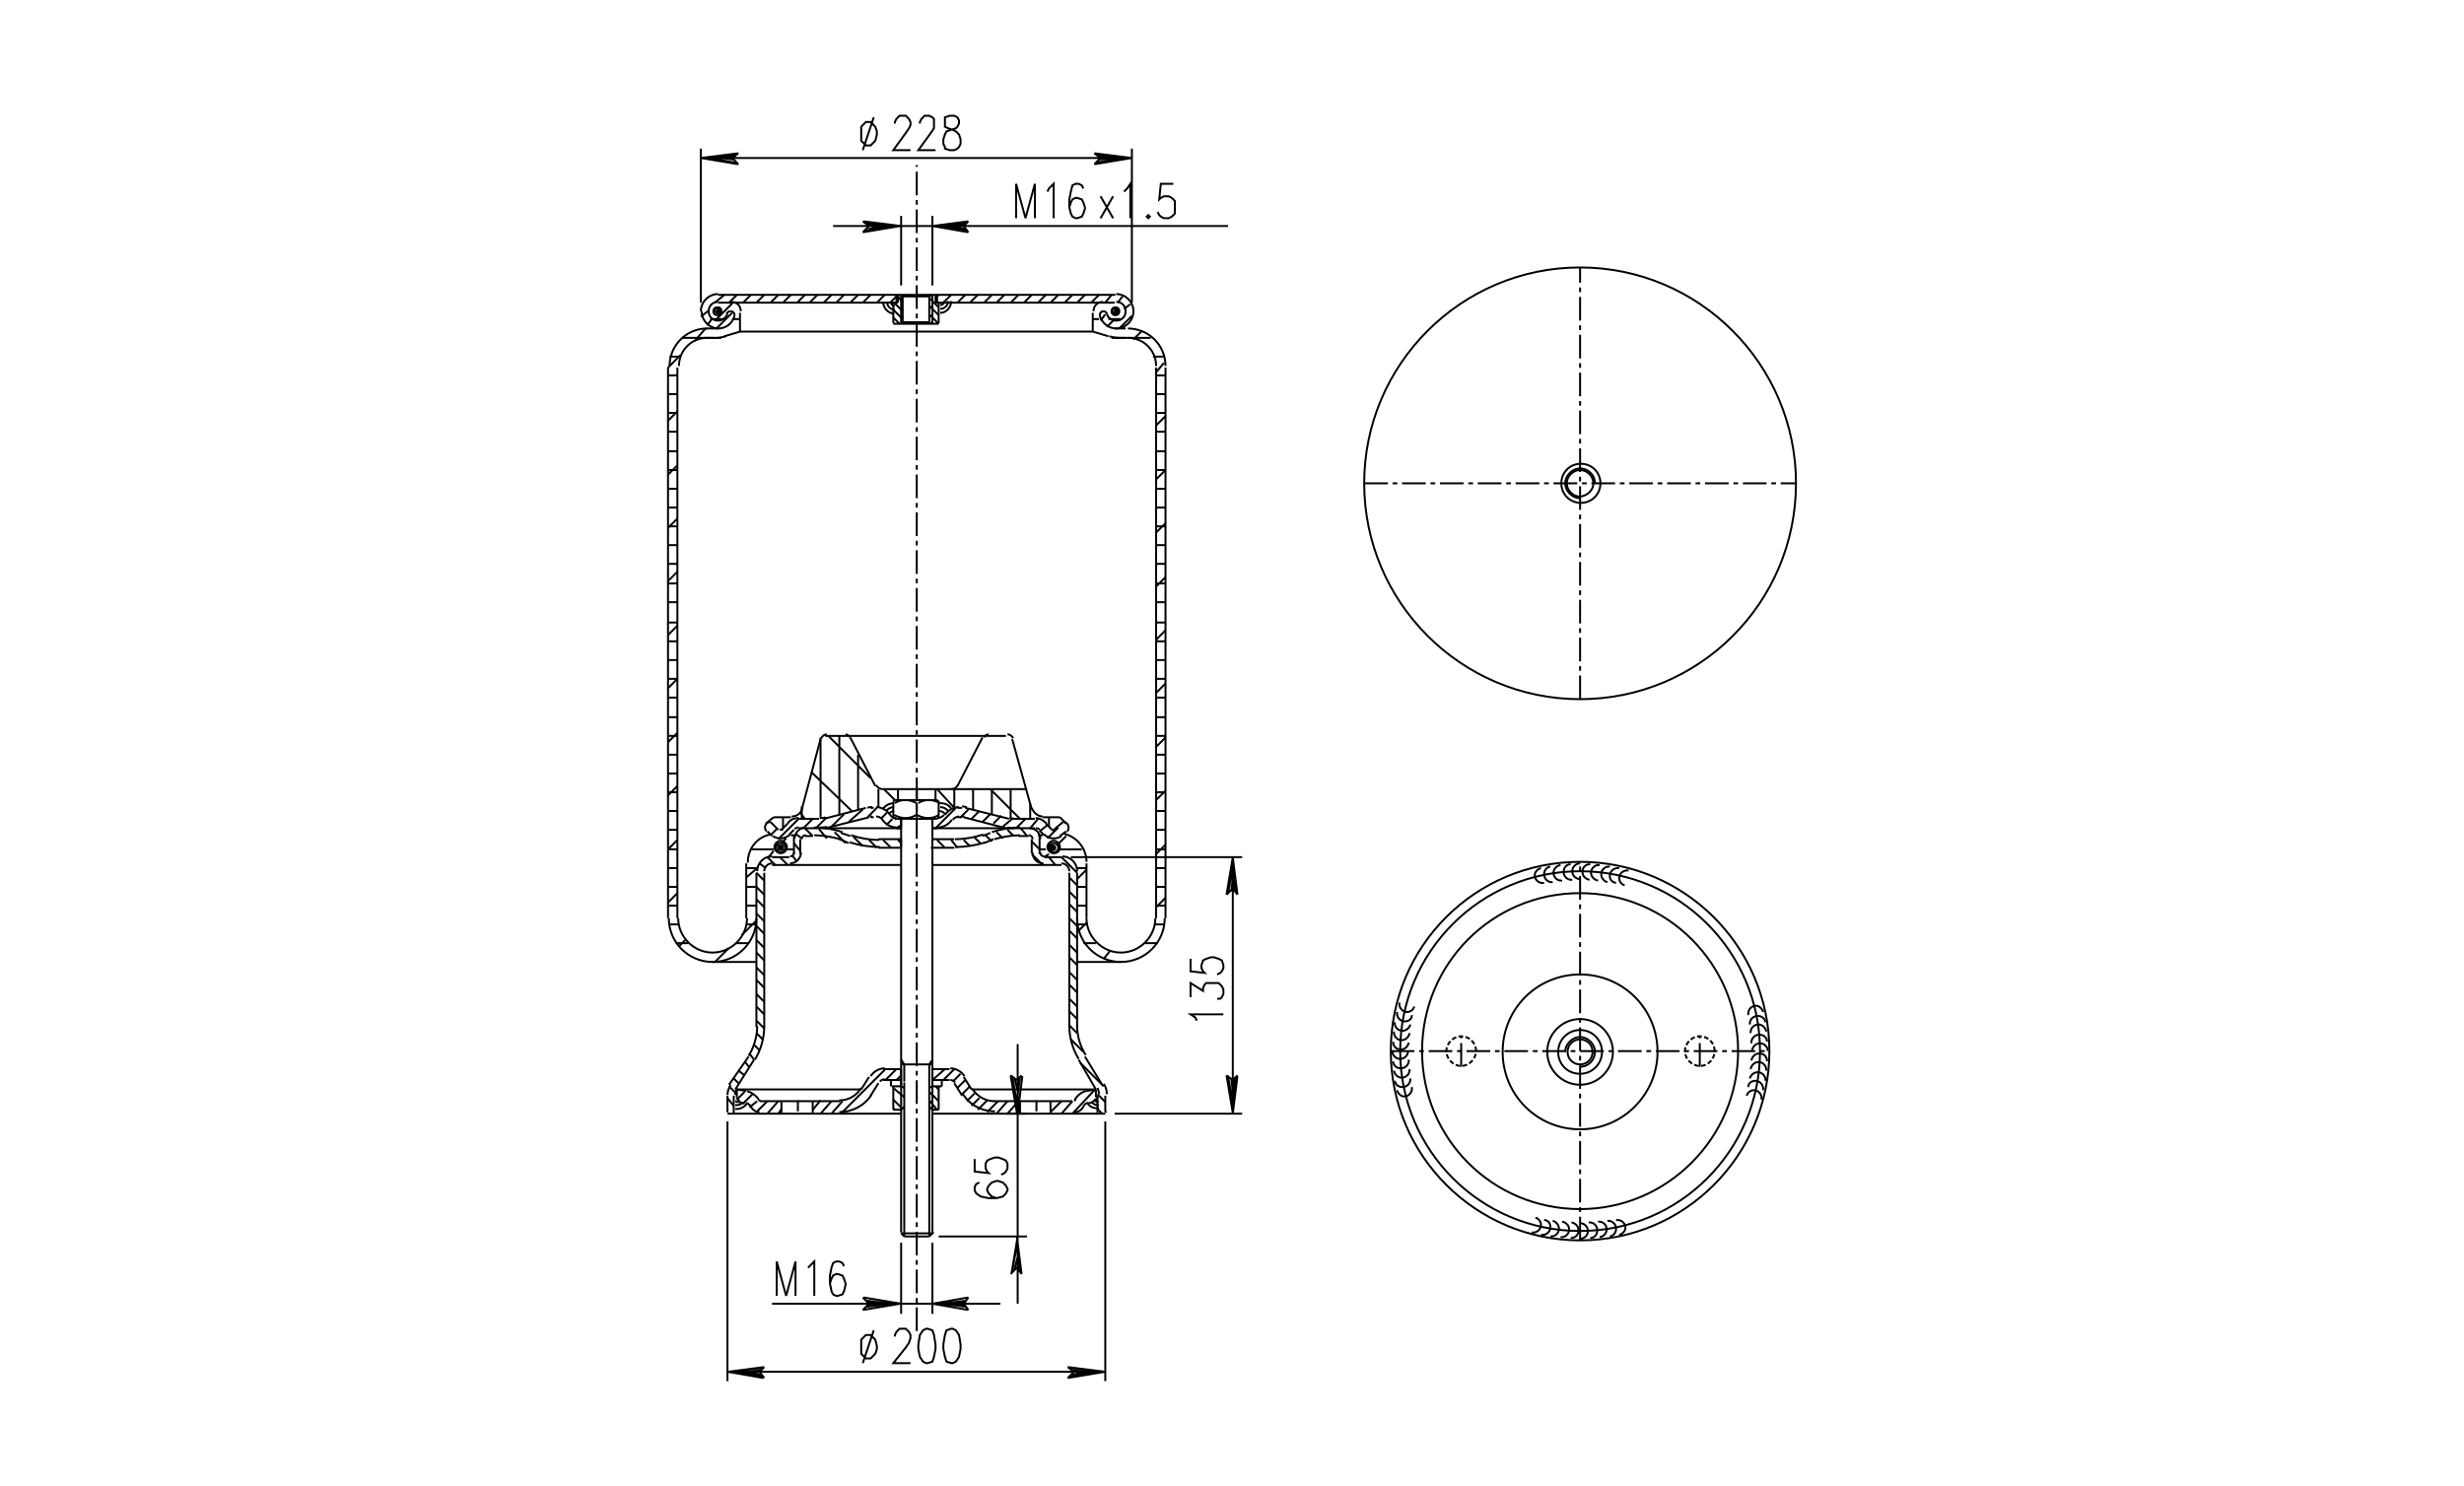 <?xml version="1.0" encoding="utf-8"?>
<!-- Generator: Adobe Illustrator 25.4.1, SVG Export Plug-In . SVG Version: 6.00 Build 0)  -->
<svg version="1.1" id="Livello_1" xmlns="http://www.w3.org/2000/svg" xmlns:xlink="http://www.w3.org/1999/xlink" x="0px" y="0px"
	 viewBox="0 0 315 190" style="enable-background:new 0 0 315 190;" xml:space="preserve">
<g>
	<path style="fill:none;stroke:#000000;stroke-width:0.25;stroke-miterlimit:10;" d="M117.2,37.7h25.4 M142.5,38.7h-22.9
		 M114.8,38.7H91.8 M91.8,37.7h25.3"/>
	<path style="fill:none;stroke:#000000;stroke-width:0.25;stroke-miterlimit:10;" d="M143.9,39.8c0-0.7-0.5-1.2-1.2-1.2 M91.8,38.6
		c-0.7,0-1.2,0.5-1.2,1.2 M142.7,42c1.2,0,2.2-1,2.2-2.2 M144.9,39.8c0-1.2-1-2.2-2.2-2.2 M89.7,39.8c0,1.2,1,2.2,2.2,2.2
		 M91.8,37.6c-1.2,0-2.2,1-2.2,2.2 M141.5,40.1c0.1,0.5,0.6,0.9,1.2,0.9c0.7,0,1.2-0.5,1.2-1.2 M141.5,40.1
		c-0.1-0.2-0.2-0.3-0.5-0.3 M90.6,39.8c0,0.7,0.5,1.2,1.2,1.2c0.5,0,1-0.3,1.2-0.9 M93.4,39.8c-0.2,0-0.4,0.1-0.5,0.3 M141.8,43
		c0.4,0.1,0.8,0.2,1.2,0.2 M91.6,43.2c0.4,0,0.8-0.1,1.2-0.2"/>
	<line style="fill:none;stroke:#000000;stroke-width:0.25;stroke-miterlimit:10;" x1="142.5" y1="42" x2="143.9" y2="42"/>
	<path style="fill:none;stroke:#000000;stroke-width:0.25;stroke-miterlimit:10;" d="M149,46.8c0-2.7-2.2-4.8-4.8-4.8"/>
	<line style="fill:none;stroke:#000000;stroke-width:0.25;stroke-miterlimit:10;" x1="90.2" y1="42" x2="91.8" y2="42"/>
	<path style="fill:none;stroke:#000000;stroke-width:0.25;stroke-miterlimit:10;" d="M90.4,42c-2.7,0-4.8,2.2-4.8,4.8 M141,38.6
		c-0.7,0-1.2,0.5-1.2,1.2 M94.7,39.8c0-0.7-0.5-1.2-1.2-1.2 M91.8,42c1,0,1.8-0.6,2.1-1.6 M93.9,40.4c0,0,0-0.1,0-0.1
		c0-0.3-0.2-0.5-0.5-0.5 M140.6,40.4c0.3,0.9,1.1,1.6,2.1,1.6 M141.1,39.8c-0.3,0-0.5,0.2-0.5,0.5c0,0,0,0.1,0,0.1"/>
	<line style="fill:none;stroke:#000000;stroke-width:0.25;stroke-miterlimit:10;" x1="143.9" y1="43.2" x2="142.7" y2="43.2"/>
	<path style="fill:none;stroke:#000000;stroke-width:0.25;stroke-miterlimit:10;" d="M147.8,46.8c0-2-1.6-3.6-3.6-3.6"/>
	<line style="fill:none;stroke:#000000;stroke-width:0.25;stroke-miterlimit:10;" x1="91.4" y1="43.2" x2="90.2" y2="43.2"/>
	<path style="fill:none;stroke:#000000;stroke-width:0.25;stroke-miterlimit:10;" d="M90.4,43.2c-2,0-3.6,1.6-3.6,3.6"/>
	<path style="fill:none;stroke:#000000;stroke-width:0.25;stroke-miterlimit:10;" d="M85.4,117.4V47 M149,47v70.4"/>
	<path style="fill:none;stroke:#000000;stroke-width:0.25;stroke-miterlimit:10;" d="M91.9,39.8c0-0.1-0.1-0.1-0.1-0.1
		s-0.1,0-0.1,0.1s0.1,0.1,0.1,0.1C91.8,39.9,91.9,39.9,91.9,39.8 M92.2,39.7c0-0.2-0.2-0.4-0.4-0.4s-0.4,0.2-0.4,0.4
		s0.2,0.4,0.4,0.4S92.2,39.9,92.2,39.7"/>
	<path style="fill:none;stroke:#000000;stroke-width:0.25;stroke-miterlimit:10;" d="M94.6,40v2.4l-2,0.6 M141.7,43l-2-0.6
		 M139.7,40v2.4"/>
	<path style="fill:none;stroke:#000000;stroke-width:0.25;stroke-miterlimit:10;" d="M142.8,39.8c0-0.1-0.1-0.1-0.1-0.1
		c-0.1,0-0.1,0-0.1,0.1s0.1,0.1,0.1,0.1S142.8,39.9,142.8,39.8 M142.9,39.7c0-0.1-0.1-0.2-0.2-0.2s-0.2,0.1-0.2,0.2s0.1,0.2,0.2,0.2
		C142.8,40,142.9,39.8,142.9,39.7 M143.1,39.8c0-0.3-0.2-0.5-0.5-0.5c-0.3,0-0.5,0.2-0.5,0.5s0.2,0.5,0.5,0.5
		C142.9,40.3,143.1,40.1,143.1,39.8 M143,39.7c0-0.2-0.2-0.4-0.4-0.4s-0.4,0.2-0.4,0.4s0.2,0.4,0.4,0.4
		C142.9,40.1,143,39.9,143,39.7 M92.2,39.8c0-0.3-0.2-0.5-0.5-0.5c-0.3,0-0.5,0.2-0.5,0.5s0.2,0.5,0.5,0.5S92.2,40.1,92.2,39.8
		 M92.1,39.7c0-0.1-0.1-0.2-0.2-0.2s-0.2,0.1-0.2,0.2s0.1,0.2,0.2,0.2C92,40,92.1,39.8,92.1,39.7"/>
	<path style="fill:none;stroke:#000000;stroke-width:0.25;stroke-miterlimit:10;" d="M147.8,117.4V47 M86.6,47v70.4 M102.1,105.9
		h13.1"/>
	<path style="fill:none;stroke:#000000;stroke-width:0.25;stroke-miterlimit:10;" d="M103,105.8c-0.8,0-1.4,0.7-1.4,1.4
		 M102.1,105.8c-0.2,0-0.4,0.1-0.5,0.2"/>
	<line style="fill:none;stroke:#000000;stroke-width:0.25;stroke-miterlimit:10;" x1="119.2" y1="105.9" x2="132.3" y2="105.9"/>
	<path style="fill:none;stroke:#000000;stroke-width:0.25;stroke-miterlimit:10;" d="M133,107.3c0-0.8-0.6-1.4-1.4-1.4 M132.9,106.1
		c-0.1-0.2-0.3-0.2-0.5-0.2 M130.4,105.8c-1.2,0-2.4,0.2-3.6,0.6"/>
	<path style="fill:none;stroke:#000000;stroke-width:0.25;stroke-miterlimit:10;" d="M115.2,142.4H93 M141.3,142.4h-22.1"/>
	<path style="fill:none;stroke:#000000;stroke-width:0.25;stroke-miterlimit:10;" d="M123.1,139.9c0.9,1.4,2.4,2.2,4.1,2.2"/>
	<line style="fill:none;stroke:#000000;stroke-width:0.25;stroke-miterlimit:10;" x1="96.7" y1="131.3" x2="96.7" y2="111.6"/>
	<path style="fill:none;stroke:#000000;stroke-width:0.25;stroke-miterlimit:10;" d="M95.7,135c0.7-1.1,1.1-2.5,1.1-3.8"/>
	<line style="fill:none;stroke:#000000;stroke-width:0.25;stroke-miterlimit:10;" x1="137.7" y1="111.6" x2="137.7" y2="131.3"/>
	<path style="fill:none;stroke:#000000;stroke-width:0.25;stroke-miterlimit:10;" d="M137.7,131.1c0,1.4,0.4,2.7,1.1,3.8"/>
	<line style="fill:none;stroke:#000000;stroke-width:0.25;stroke-miterlimit:10;" x1="93" y1="142.2" x2="93" y2="140.1"/>
	<path style="fill:none;stroke:#000000;stroke-width:0.25;stroke-miterlimit:10;" d="M93,142c0,0.1,0.1,0.1,0.1,0.1"/>
	<line style="fill:none;stroke:#000000;stroke-width:0.25;stroke-miterlimit:10;" x1="141.3" y1="140.1" x2="141.3" y2="142.2"/>
	<path style="fill:none;stroke:#000000;stroke-width:0.25;stroke-miterlimit:10;" d="M141.3,142.2c0.1,0,0.1-0.1,0.1-0.1"/>
	<line style="fill:none;stroke:#000000;stroke-width:0.25;stroke-miterlimit:10;" x1="133.5" y1="109.6" x2="135.7" y2="109.6"/>
	<path style="fill:none;stroke:#000000;stroke-width:0.25;stroke-miterlimit:10;" d="M137.7,111.4c0-1.1-0.9-1.9-1.9-1.9"/>
	<line style="fill:none;stroke:#000000;stroke-width:0.25;stroke-miterlimit:10;" x1="98.7" y1="109.6" x2="100.9" y2="109.6"/>
	<path style="fill:none;stroke:#000000;stroke-width:0.25;stroke-miterlimit:10;" d="M98.7,109.5c-1.1,0-1.9,0.9-1.9,1.9"/>
	<line style="fill:none;stroke:#000000;stroke-width:0.25;stroke-miterlimit:10;" x1="132.9" y1="106.8" x2="132.9" y2="109.2"/>
	<path style="fill:none;stroke:#000000;stroke-width:0.25;stroke-miterlimit:10;" d="M133,109c0,0.3,0.2,0.5,0.5,0.5"/>
	<line style="fill:none;stroke:#000000;stroke-width:0.25;stroke-miterlimit:10;" x1="101.5" y1="109.2" x2="101.5" y2="106.8"/>
	<path style="fill:none;stroke:#000000;stroke-width:0.25;stroke-miterlimit:10;" d="M101,109.5c0.3,0,0.5-0.2,0.5-0.5"/>
	<line style="fill:none;stroke:#000000;stroke-width:0.25;stroke-miterlimit:10;" x1="112.3" y1="107.3" x2="115.2" y2="107.3"/>
	<path style="fill:none;stroke:#000000;stroke-width:0.25;stroke-miterlimit:10;" d="M108.8,106.8c1.2,0.4,2.4,0.6,3.6,0.6"/>
	<path style="fill:none;stroke:#000000;stroke-width:0.25;stroke-miterlimit:10;" d="M119.2,107.3h2.8 M125.6,106.9l1-0.4"/>
	<path style="fill:none;stroke:#000000;stroke-width:0.25;stroke-miterlimit:10;" d="M122.1,107.3c1.2,0,2.4-0.2,3.6-0.6"/>
	<line style="fill:none;stroke:#000000;stroke-width:0.25;stroke-miterlimit:10;" x1="107.5" y1="106.5" x2="108.7" y2="106.9"/>
	<path style="fill:none;stroke:#000000;stroke-width:0.25;stroke-miterlimit:10;" d="M107.7,106.4c-1.2-0.4-2.4-0.6-3.6-0.6"/>
	<line style="fill:none;stroke:#000000;stroke-width:0.25;stroke-miterlimit:10;" x1="140.1" y1="139.3" x2="140.1" y2="140.3"/>
	<path style="fill:none;stroke:#000000;stroke-width:0.25;stroke-miterlimit:10;" d="M139.9,140.8c0.2-0.1,0.4-0.2,0.4-0.5"/>
	<line style="fill:none;stroke:#000000;stroke-width:0.25;stroke-miterlimit:10;" x1="93.2" y1="138.7" x2="95.7" y2="135.1"/>
	<path style="fill:none;stroke:#000000;stroke-width:0.25;stroke-miterlimit:10;" d="M93.4,138.7c-0.2,0.4-0.4,0.8-0.4,1.3"/>
	<line style="fill:none;stroke:#000000;stroke-width:0.25;stroke-miterlimit:10;" x1="138.7" y1="135.1" x2="140.9" y2="138.7"/>
	<path style="fill:none;stroke:#000000;stroke-width:0.25;stroke-miterlimit:10;" d="M141.5,139.9c0-0.4-0.1-0.9-0.4-1.3"/>
	<line style="fill:none;stroke:#000000;stroke-width:0.25;stroke-miterlimit:10;" x1="93.8" y1="142.4" x2="93.8" y2="140.1"/>
	<path style="fill:none;stroke:#000000;stroke-width:0.25;stroke-miterlimit:10;" d="M94.2,139.2c-0.1,0.2-0.2,0.5-0.2,0.8"/>
	<line style="fill:none;stroke:#000000;stroke-width:0.25;stroke-miterlimit:10;" x1="94" y1="139.3" x2="96.4" y2="135.5"/>
	<path style="fill:none;stroke:#000000;stroke-width:0.25;stroke-miterlimit:10;" d="M96.5,135.5c0.8-1.3,1.2-2.8,1.2-4.3"/>
	<path style="fill:none;stroke:#000000;stroke-width:0.25;stroke-miterlimit:10;" d="M97.7,131.3v-19.7 M98.7,110.6h16.5"/>
	<path style="fill:none;stroke:#000000;stroke-width:0.25;stroke-miterlimit:10;" d="M98.7,110.4c-0.5,0-1,0.4-1,1"/>
	<line style="fill:none;stroke:#000000;stroke-width:0.25;stroke-miterlimit:10;" x1="102.3" y1="109.2" x2="102.3" y2="107.3"/>
	<path style="fill:none;stroke:#000000;stroke-width:0.25;stroke-miterlimit:10;" d="M101,110.4c0.8,0,1.4-0.7,1.4-1.4"/>
	<line style="fill:none;stroke:#000000;stroke-width:0.25;stroke-miterlimit:10;" x1="102.9" y1="106.9" x2="103.9" y2="106.9"/>
	<path style="fill:none;stroke:#000000;stroke-width:0.25;stroke-miterlimit:10;" d="M103,106.8c-0.3,0-0.5,0.2-0.5,0.5
		 M107.4,107.3c-1.1-0.3-2.2-0.5-3.3-0.5"/>
	<line style="fill:none;stroke:#000000;stroke-width:0.25;stroke-miterlimit:10;" x1="107.3" y1="107.3" x2="108.5" y2="107.8"/>
	<path style="fill:none;stroke:#000000;stroke-width:0.25;stroke-miterlimit:10;" d="M108.6,107.7c1.3,0.4,2.6,0.6,3.9,0.6"/>
	<path style="fill:none;stroke:#000000;stroke-width:0.25;stroke-miterlimit:10;" d="M112.3,108.4h2.8 M119.2,108.4h2.8"/>
	<path style="fill:none;stroke:#000000;stroke-width:0.25;stroke-miterlimit:10;" d="M122.1,108.3c1.3,0,2.6-0.2,3.9-0.6"/>
	<line style="fill:none;stroke:#000000;stroke-width:0.25;stroke-miterlimit:10;" x1="125.8" y1="107.8" x2="127" y2="107.3"/>
	<path style="fill:none;stroke:#000000;stroke-width:0.25;stroke-miterlimit:10;" d="M130.4,106.8c-1.1,0-2.2,0.2-3.3,0.5"/>
	<line style="fill:none;stroke:#000000;stroke-width:0.25;stroke-miterlimit:10;" x1="130.2" y1="106.9" x2="131.5" y2="106.9"/>
	<path style="fill:none;stroke:#000000;stroke-width:0.25;stroke-miterlimit:10;" d="M132,107.3c0-0.3-0.2-0.5-0.5-0.5"/>
	<path style="fill:none;stroke:#000000;stroke-width:0.25;stroke-miterlimit:10;" d="M131.9,107.3v1.8 M119.2,110.6h16.5"/>
	<path style="fill:none;stroke:#000000;stroke-width:0.25;stroke-miterlimit:10;" d="M132,109c0,0.8,0.6,1.4,1.4,1.4 M136.7,111.4
		c0-0.5-0.4-1-1-1"/>
	<line style="fill:none;stroke:#000000;stroke-width:0.25;stroke-miterlimit:10;" x1="136.7" y1="111.6" x2="136.7" y2="131.3"/>
	<path style="fill:none;stroke:#000000;stroke-width:0.25;stroke-miterlimit:10;" d="M136.7,131.1c0,1.5,0.4,3,1.2,4.3"/>
	<line style="fill:none;stroke:#000000;stroke-width:0.25;stroke-miterlimit:10;" x1="137.9" y1="135.5" x2="140.1" y2="139.3"/>
	<path style="fill:none;stroke:#000000;stroke-width:0.25;stroke-miterlimit:10;" d="M140.5,139.9c0-0.3-0.1-0.5-0.2-0.8"/>
	<path style="fill:none;stroke:#000000;stroke-width:0.25;stroke-miterlimit:10;" d="M140.3,140.1v2.2 M94.2,140.3v-1"/>
	<path style="fill:none;stroke:#000000;stroke-width:0.25;stroke-miterlimit:10;" d="M94.2,140.3c0,0.2,0.2,0.4,0.4,0.5"/>
	<path style="fill:none;stroke:#000000;stroke-width:0.25;stroke-miterlimit:10;" d="M95.2,141.1l-0.8-0.2 M139.7,140.9l-0.6,0.2"/>
	<path style="fill:none;stroke:#000000;stroke-width:0.25;stroke-miterlimit:10;" d="M139.1,141c-0.3,0.1-0.5,0.2-0.6,0.5
		 M137.4,142.2c0.5,0,0.9-0.3,1.1-0.7"/>
	<line style="fill:none;stroke:#000000;stroke-width:0.25;stroke-miterlimit:10;" x1="121.4" y1="138.1" x2="119.2" y2="138.1"/>
	<path style="fill:none;stroke:#000000;stroke-width:0.25;stroke-miterlimit:10;" d="M122.1,138.4c-0.1-0.2-0.4-0.3-0.6-0.3"/>
	<line style="fill:none;stroke:#000000;stroke-width:0.25;stroke-miterlimit:10;" x1="115.2" y1="138.1" x2="112.9" y2="138.1"/>
	<path style="fill:none;stroke:#000000;stroke-width:0.25;stroke-miterlimit:10;" d="M113.1,138c-0.2,0-0.5,0.1-0.6,0.3"/>
	<path style="fill:none;stroke:#000000;stroke-width:0.25;stroke-miterlimit:10;" d="M94.2,139.3l1.2,0.2 M127,140.8h10.1
		 M97.1,140.8h10.3 M112.9,136.7h2.2 M119.2,136.7h2.2 M138.9,139.5l1.2-0.2"/>
	<path style="fill:none;stroke:#000000;stroke-width:0.25;stroke-miterlimit:10;" d="M138.9,139.5c-0.6,0.1-1.1,0.5-1.5,1.1
		 M137.3,140.7c0.1,0,0.2,0,0.2-0.1"/>
	<path style="fill:none;stroke:#000000;stroke-width:0.25;stroke-miterlimit:10;" d="M130.4,140.8v1.6 M103.9,140.8v1.6 M99.9,140.8
		v1.6 M134.3,140.8v1.6"/>
	<path style="fill:none;stroke:#000000;stroke-width:0.25;stroke-miterlimit:10;stroke-dasharray:3.026,0.605,0.605,0.605;" d="
		M132.5,140.7v1.4 M102,140.7v1.4"/>
	<line style="fill:none;stroke:#000000;stroke-width:0.25;stroke-miterlimit:10;" x1="95.4" y1="117.4" x2="95.4" y2="110.4"/>
	<path style="fill:none;stroke:#000000;stroke-width:0.25;stroke-miterlimit:10;" d="M98.5,106.7c-1.7,0.3-2.9,1.8-2.9,3.6
		 M86.7,117.4c0,2.4,2,4.4,4.4,4.4c2.4,0,4.4-2,4.4-4.4 M85.5,117.4c0,3.1,2.5,5.6,5.6,5.6s5.6-2.5,5.6-5.6"/>
	<line style="fill:none;stroke:#000000;stroke-width:0.25;stroke-miterlimit:10;" x1="138.9" y1="110.4" x2="138.9" y2="117.4"/>
	<path style="fill:none;stroke:#000000;stroke-width:0.25;stroke-miterlimit:10;" d="M137.7,117.4c0,3.1,2.5,5.6,5.6,5.6
		s5.6-2.5,5.6-5.6 M138.9,117.4c0,2.4,2,4.4,4.4,4.4s4.4-2,4.4-4.4"/>
	<path style="fill:none;stroke:#000000;stroke-width:0.25;stroke-miterlimit:10;" d="M114.2,41.4h5.8 M119.6,38.7v-1 M114.8,37.7v1
		 M120,38.7v2.6 M114.2,38.7v2.6"/>
	<path style="fill:none;stroke:#000000;stroke-width:0.25;stroke-miterlimit:10;" d="M119.2,37.7v3.6 M115.2,37.7v3.6"/>
	<path style="fill:none;stroke:#000000;stroke-width:0.25;stroke-miterlimit:10;" d="M118.8,37.9v3.2 M115.4,37.9v3.2 M119.8,37.7v1
		 M114.6,37.7v1 M118.8,37.9h-3.4 M115.4,41.2h3.4"/>
	<path style="fill:none;stroke:#000000;stroke-width:0.25;stroke-miterlimit:10;" d="M120.2,39c0.3,0,0.5-0.2,0.5-0.5 M113.9,38.6
		c0,0.3,0.2,0.5,0.5,0.5 M120.2,39.5c0.5,0,1-0.4,1-1 M113.4,38.6c0,0.5,0.4,1,1,1 M112.9,38.6c0,0.8,0.7,1.5,1.4,1.5 M120.2,40
		c0.8,0,1.4-0.7,1.4-1.5"/>
	<line style="fill:none;stroke:#000000;stroke-width:0.25;stroke-miterlimit:10;" x1="111.7" y1="103.3" x2="111.3" y2="103.3"/>
	<path style="fill:none;stroke:#000000;stroke-width:0.25;stroke-miterlimit:10;" d="M111.5,103.2c-0.2,0-0.4,0-0.6,0.1"/>
	<path style="fill:none;stroke:#000000;stroke-width:0.25;stroke-miterlimit:10;" d="M123,103.3h-0.6 M98.5,105.1L98.5,105.1"/>
	<path style="fill:none;stroke:#000000;stroke-width:0.25;stroke-miterlimit:10;" d="M98.5,105.1c-0.4,0-0.7,0.3-0.7,0.7
		c0,0.2,0.1,0.4,0.2,0.5"/>
	<line style="fill:none;stroke:#000000;stroke-width:0.25;stroke-miterlimit:10;" x1="135.9" y1="105.1" x2="135.9" y2="105.1"/>
	<path style="fill:none;stroke:#000000;stroke-width:0.25;stroke-miterlimit:10;" d="M136.4,106.3c0.2-0.1,0.2-0.3,0.2-0.5
		c0-0.4-0.3-0.7-0.7-0.7"/>
	<line style="fill:none;stroke:#000000;stroke-width:0.25;stroke-miterlimit:10;" x1="104.7" y1="104.7" x2="102.1" y2="104.7"/>
	<path style="fill:none;stroke:#000000;stroke-width:0.25;stroke-miterlimit:10;" d="M104.9,104.6c0.2,0,0.4,0,0.6-0.1"/>
	<path style="fill:none;stroke:#000000;stroke-width:0.25;stroke-miterlimit:10;" d="M132.3,104.7h-2.8 M135.9,105.1l-1.2,1"/>
	<path style="fill:none;stroke:#000000;stroke-width:0.25;stroke-miterlimit:10;" d="M134.5,106.1c0,0,0.1,0.1,0.2,0.1
		c0.1,0,0.1,0,0.2-0.1"/>
	<line style="fill:none;stroke:#000000;stroke-width:0.25;stroke-miterlimit:10;" x1="134.5" y1="106.1" x2="133.7" y2="105.3"/>
	<path style="fill:none;stroke:#000000;stroke-width:0.25;stroke-miterlimit:10;" d="M133.8,105.3c-0.4-0.4-0.9-0.7-1.4-0.7"/>
	<path style="fill:none;stroke:#000000;stroke-width:0.25;stroke-miterlimit:10;" d="M99.5,106.1l-1-1 M100.7,105.3l-0.8,0.8"/>
	<path style="fill:none;stroke:#000000;stroke-width:0.25;stroke-miterlimit:10;" d="M102.1,104.6c-0.6,0-1.1,0.2-1.4,0.7 M99.7,106
		c0.1,0.1,0.1,0.1,0.2,0.1c0.1,0,0.1,0,0.2-0.1"/>
	<path style="fill:none;stroke:#000000;stroke-width:0.25;stroke-miterlimit:10;" d="M117.2,104.7h-2.8 M119.8,104.7h-2.6
		 M119.2,104.7v1.2 M115.2,104.7v1.2 M129,104.7l-5.6-1.4"/>
	<path style="fill:none;stroke:#000000;stroke-width:0.25;stroke-miterlimit:10;" d="M123.6,103.2c-0.2,0-0.4-0.1-0.6-0.1
		 M129.1,104.6c0.2,0,0.4,0.1,0.6,0.1"/>
	<line style="fill:none;stroke:#000000;stroke-width:0.25;stroke-miterlimit:10;" x1="110.7" y1="103.3" x2="105.3" y2="104.7"/>
	<path style="fill:none;stroke:#000000;stroke-width:0.25;stroke-miterlimit:10;" d="M128.8,105.8c0.3,0.1,0.6,0.1,0.9,0.1"/>
	<line style="fill:none;stroke:#000000;stroke-width:0.25;stroke-miterlimit:10;" x1="123.2" y1="104.5" x2="128.6" y2="105.9"/>
	<path style="fill:none;stroke:#000000;stroke-width:0.25;stroke-miterlimit:10;" d="M123.3,104.4c-0.1,0-0.2,0-0.3,0"/>
	<path style="fill:none;stroke:#000000;stroke-width:0.25;stroke-miterlimit:10;" d="M122.4,104.5h0.6 M114.6,105.9h0.6
		 M119.2,105.9h0.6 M111.3,104.5h0.4"/>
	<path style="fill:none;stroke:#000000;stroke-width:0.25;stroke-miterlimit:10;" d="M111.5,104.4c-0.1,0-0.2,0-0.3,0"/>
	<line style="fill:none;stroke:#000000;stroke-width:0.25;stroke-miterlimit:10;" x1="105.5" y1="105.9" x2="111.1" y2="104.5"/>
	<path style="fill:none;stroke:#000000;stroke-width:0.25;stroke-miterlimit:10;" d="M104.9,105.8c0.3,0,0.6,0,0.8-0.1"/>
	<path style="fill:none;stroke:#000000;stroke-width:0.25;stroke-miterlimit:10;" d="M120,104.5v-2 M114.2,104.5v-2 M119.8,102.3
		h-5.4 M117.2,102.7v1.6 M119.2,138.3v-33.6 M119.2,157.6v-19.3 M115.2,157.6v-19.3 M115.2,104.7v33.6"/>
	<path style="fill:none;stroke:#000000;stroke-width:0.25;stroke-miterlimit:10;" d="M120.8,104.1c-0.1-0.2-0.4-0.4-0.7-0.4
		 M114.3,103.7c-0.3,0-0.5,0.2-0.7,0.4 M121.2,103.7c-0.2-0.3-0.6-0.5-1-0.5 M114.3,103.2c-0.4,0-0.8,0.2-1,0.5 M121.6,103.4
		c-0.3-0.5-0.8-0.7-1.4-0.7 M114.3,102.7c-0.6,0-1.1,0.3-1.4,0.7"/>
	<path style="fill:none;stroke:#000000;stroke-width:0.25;stroke-miterlimit:10;" d="M118.8,158.1h-3.2 M119.2,136.1h-4"/>
	<path style="fill:none;stroke:#000000;stroke-width:0.25;stroke-miterlimit:10;" d="M118.8,136.1v2.2v19.7 M115.6,138.3v-2.2
		 M115.6,158.1v-19.7"/>
	<path style="fill:none;stroke:#000000;stroke-width:0.25;stroke-miterlimit:10;" d="M115.6,158.1l-0.4-0.4 M118.8,158.1l0.4-0.4h-4
		"/>
	<path style="fill:none;stroke:#000000;stroke-width:0.25;stroke-miterlimit:10;" d="M119.2,135.5l-0.4,0.6 M115.6,136.1l-0.4-0.6"
		/>
	<line style="fill:none;stroke:#000000;stroke-width:0.25;stroke-miterlimit:10;" x1="105.5" y1="94.1" x2="117.2" y2="94.1"/>
	<path style="fill:none;stroke:#000000;stroke-width:0.25;stroke-miterlimit:10;" d="M108.7,94.3c-0.1-0.2-0.4-0.4-0.6-0.4"/>
	<line style="fill:none;stroke:#000000;stroke-width:0.25;stroke-miterlimit:10;" x1="117.2" y1="94.1" x2="128.6" y2="94.1"/>
	<path style="fill:none;stroke:#000000;stroke-width:0.25;stroke-miterlimit:10;" d="M126.4,93.9c-0.3,0-0.5,0.2-0.6,0.4
		 M105.7,93.9c-0.3,0-0.6,0.2-0.7,0.5 M129.5,94.4c-0.1-0.3-0.4-0.5-0.7-0.5"/>
	<line style="fill:none;stroke:#000000;stroke-width:0.25;stroke-miterlimit:10;" x1="102.5" y1="103.5" x2="104.9" y2="94.5"/>
	<path style="fill:none;stroke:#000000;stroke-width:0.25;stroke-miterlimit:10;" d="M101.2,104.4c0.7,0,1.2-0.4,1.4-1.1"/>
	<line style="fill:none;stroke:#000000;stroke-width:0.25;stroke-miterlimit:10;" x1="129.4" y1="94.5" x2="131.9" y2="103.5"/>
	<path style="fill:none;stroke:#000000;stroke-width:0.25;stroke-miterlimit:10;" d="M131.9,103.3c0.2,0.6,0.8,1.1,1.4,1.1"/>
	<path style="fill:none;stroke:#000000;stroke-width:0.25;stroke-miterlimit:10;" d="M112.8,100.9h18.5 M108.7,94.3l3.2,6.2"/>
	<path style="fill:none;stroke:#000000;stroke-width:0.25;stroke-miterlimit:10;" d="M112,100.4c0.2,0.3,0.5,0.5,0.8,0.5"/>
	<line style="fill:none;stroke:#000000;stroke-width:0.25;stroke-miterlimit:10;" x1="122.4" y1="100.5" x2="125.6" y2="94.3"/>
	<path style="fill:none;stroke:#000000;stroke-width:0.25;stroke-miterlimit:10;" d="M121.6,100.9c0.4,0,0.7-0.2,0.8-0.5"/>
	<path style="fill:none;stroke:#000000;stroke-width:0.25;stroke-miterlimit:10;" d="M119.2,136.7v1.4 M115.2,136.7v1.4 M120,138.9
		v3 M114.2,138.9v3 M115.2,141.9h-1 M120,141.9h-0.8 M119.2,138.9l-0.4,0.2 M115.2,141.9l0.4-0.4 M115.2,138.9l0.4,0.2 M119.2,141.9
		l-0.4-0.4"/>
	
		<line style="fill:none;stroke:#000000;stroke-width:0.25;stroke-miterlimit:10;stroke-dasharray:3.026,0.605,0.605,0.605;" x1="202" y1="158.6" x2="202" y2="110.2"/>
	<path style="fill:none;stroke:#000000;stroke-width:0.25;stroke-miterlimit:10;" d="M226.2,134.4c0-13.4-10.9-24.2-24.2-24.2
		c-13.4,0-24.2,10.8-24.2,24.2c0,13.4,10.9,24.2,24.2,24.2C215.4,158.6,226.2,147.7,226.2,134.4"/>
	
		<line style="fill:none;stroke:#000000;stroke-width:0.25;stroke-miterlimit:10;stroke-dasharray:3.026,0.605,0.605,0.605;" x1="177.8" y1="134.4" x2="226.2" y2="134.4"/>
	<path style="fill:none;stroke:#000000;stroke-width:0.25;stroke-miterlimit:10;" d="M225,134.4c0-12.7-10.3-23-23-23
		c-12.7,0-23,10.3-23,23s10.3,23,23,23C214.7,157.4,225,147.1,225,134.4 M203.6,134.5c0-0.9-0.7-1.6-1.6-1.6c-0.9,0-1.6,0.7-1.6,1.6
		c0,0.9,0.7,1.6,1.6,1.6S203.6,135.4,203.6,134.5"/>
	<path style="fill:none;stroke:#000000;stroke-width:0.25;stroke-miterlimit:10;" d="M202,136.4c1.1,0,1.9-0.9,1.9-1.9
		s-0.9-1.9-1.9-1.9s-1.9,0.9-1.9,1.9"/>
	<path style="fill:none;stroke:#000000;stroke-width:0.25;stroke-miterlimit:10;" d="M204.8,134.5c0-1.5-1.2-2.8-2.8-2.8
		c-1.5,0-2.8,1.2-2.8,2.8s1.2,2.8,2.8,2.8C203.6,137.3,204.8,136,204.8,134.5 M229.6,61.8c0-15.2-12.4-27.6-27.6-27.6
		c-15.2,0-27.6,12.4-27.6,27.6s12.4,27.6,27.6,27.6C217.2,89.4,229.6,77.1,229.6,61.8"/>
	<path style="fill:none;stroke:#000000;stroke-width:0.25;stroke-miterlimit:10;stroke-dasharray:3.026,0.605,0.605,0.605;" d="
		M174.4,61.8h55.2 M202,89.4V34.2"/>
	<path style="fill:none;stroke:#000000;stroke-width:0.25;stroke-miterlimit:10;" d="M120.2,102.7c-0.4-0.2-0.9-0.4-1.4-0.4
		s-1,0.1-1.4,0.4 M117.2,102.7c-0.4-0.2-0.9-0.4-1.4-0.4c-0.5,0-1,0.1-1.4,0.4 M114.3,104.2c0.4,0.2,0.9,0.4,1.4,0.4
		c0.5,0,1-0.1,1.4-0.4 M117.2,104.2c0.4,0.2,0.9,0.4,1.4,0.4c0.5,0,1-0.1,1.4-0.4"/>
	<path style="fill:none;stroke:#000000;stroke-width:0.25;stroke-miterlimit:10;" d="M89.6,40.5l1-0.8 M91.4,38.7l1.2-1 M90.4,41.6
		l0.6-0.8 M93.2,38.7l1-1 M91.6,42l2-2 M95,38.7l1-1 M96.7,38.7l1-1 M98.5,38.7l1-1 M100.1,38.7l1-1 M101.9,38.7l1-1 M103.5,38.7
		l1-1 M105.3,38.7l1-1 M106.9,38.7l1-1 M108.7,38.7l1-1 M110.3,38.7l1-1 M112.1,38.7l1-1 M113.8,38.7l0.8-0.8 M119.8,37.9l0.2-0.2
		 M120.6,38.7l1-1 M122.4,38.7l1-1 M124,38.7l1-1 M125.8,38.7l1-1 M127.4,38.7l1-1 M129.2,38.7l1-1 M130.9,38.7l1-1 M132.7,38.7l1-1
		 M134.3,38.7l1-1 M136.1,38.7l1-1 M137.7,38.7l1-1 M139.5,38.7l1-1 M141.3,38.7l0.8-1 M140.7,41l0.6-0.8 M142.9,38.7l0.6-0.8
		 M141.5,41.8l0.8-0.8 M143.7,39.5l0.8-0.6 M143.1,42l1.6-1.6 M115,41.4l-0.8-0.8 M115.4,40.8l-1.2-1.2 M115.4,39.8l-1-1
		 M115.4,38.7l-0.6-0.8 M120,41.4l-1.2-1.2 M120,40.3l-1.2-1.2 M120,39.3l-1.2-1.2 M100.1,105.9v-1.4 M102.5,104.7v-1.6
		 M104.9,104.7V94.3 M107.3,104.1V94.1 M109.7,103.5v-7 M112.3,103.3v-2.4 M114.8,102.3v-1.4 M117.2,102.3v-1.4 M119.6,102.3v-1.4
		 M122,103.3v-2.4 M124.4,103.5v-2.6 M126.8,104.1v-3.2 M129.2,104.7v-3.8 M131.7,104.7v-2 M134.1,105.7v-1.2 M102.9,104.7l-0.6-0.8
		 M108.9,103.7l-5.2-5 M111.3,99.5l-5.4-5.4 M114.4,102.3l-1.4-1.4 M122,103.3l-2.2-2.4 M130.4,104.7l-3.8-3.8 M119.6,105.9l2.6-2.6
		 M122.8,104.5l1-1 M124.2,104.7l1-1 M125.6,105.1l1-1 M127,105.3l1-1 M128.2,105.7l1.2-1 M129.9,105.9l1.2-1.2 M131.7,105.9l1-1.2
		 M132.9,106.3l1-0.8 M133.9,107.2l1.4-1.4 M98.5,106.8l0.8-0.8 M99.5,107.3l2.6-2.6 M102.7,105.9l1.2-1.2 M104.3,105.9l1.4-1.4
		 M106.3,105.7l1.6-1.6 M108.5,105.1l1.8-1.6 M110.9,104.5l1.2-1.2 M112.6,104.7l0.8-0.8 M113.3,105.5l0.8-0.8 M114.6,105.9l0.6-0.4
		 M93.8,141.4l-0.8-1 M94,139.7l-0.8-0.8 M94.4,138.5l-0.6-0.6 M95.2,137.5l-0.8-0.6 M95.8,136.5l-0.6-0.8 M96.4,135.5l-0.6-0.8
		 M97.1,134.3l-0.8-0.8 M97.5,132.9l-0.8-0.8 M97.7,131.5l-1-1 M97.7,129.7l-1-1 M97.7,128.1l-1-1 M97.7,126.3l-1-1 M97.7,124.7
		l-1-1 M97.7,122.8l-1-1 M97.7,121.2l-1-1 M97.7,119.4l-1-1 M97.7,117.8l-1-1 M97.7,116l-1-1 M97.7,114.4l-1-1 M97.7,112.6l-1-1
		 M97.9,111l-0.8-0.6 M99.1,110.6l-1-1 M100.7,110.6l-1-1 M101.9,110.2l-0.6-0.8 M102.3,108.8l-0.8-1 M102.5,107.2l-0.8-0.6
		 M103.9,106.9l-1-1 M140.9,142.4l-0.6-0.6 M105.7,107.2l-1-1.2 M141.3,140.9l-1-1 M108.1,107.8l-1.4-1.4 M141.1,138.9l-3-3
		 M110.3,108.2l-1.2-1.2 M138.5,134.5l-1.6-1.6 M112.1,108.4l-1-1 M137.7,132.1l-1-1 M113.9,108.4l-1-1 M137.7,130.3l-1-1
		 M115.2,107.8l-0.4-0.4 M137.7,128.7l-1-1 M137.7,126.9l-1-1 M119.2,108.4H119 M137.7,125.3l-1-1 M120.8,108.4l-1-1 M137.7,123.4
		l-1-1 M122.4,108.4l-0.8-1 M137.7,121.8l-1-1 M124,108.2l-0.8-0.8 M137.7,120l-1-1 M125.4,107.9l-0.8-0.8 M137.7,118.4l-1-1
		 M126.8,107.6l-0.8-0.8 M137.7,116.6l-1-1 M128.2,107.2l-0.8-0.8 M137.7,115l-1-1 M133.3,110.6l-1.4-1.4 M129.6,106.9l-0.8-0.8
		 M137.7,113.2l-1-1 M134.9,110.6l-0.8-1 M131.3,106.9l-0.8-1 M132.9,108.6l-1-1"/>
	<path style="fill:none;stroke:#000000;stroke-width:0.25;stroke-miterlimit:10;" d="M119.2,107.3v1 M115.2,107.3v1"/>
	<path style="fill:none;stroke:#000000;stroke-width:0.25;stroke-miterlimit:10;" d="M120.6,138.1l1.4-1.4 M121.8,138.3l1-1
		 M122.4,139.1l1-1 M123,139.9l1-1 M123.6,140.8l1-1 M124.2,141.4l1-1 M125,141.9l1.2-1.2 M126.2,142.2l1.4-1.4 M127.4,142.4
		l1.4-1.6 M128.8,142.4l1.4-1.6 M130.2,142.4l0.2-0.4 M134.3,142.2l1.4-1.4 M135.7,142.4l1.4-1.6 M137.1,142.4l2.8-3 M139.7,140.9
		l0.4-0.4 M94.2,140.6l1-1 M95,141.1l1.2-1.2 M95.8,141.6l1-0.8 M96.7,142.2l1.4-1.4 M98.1,142.4l1.4-1.6 M99.5,142.4l0.4-0.6
		 M103.9,141.9l1-1.2 M104.9,142.4l1.4-1.6 M106.3,142.4l1.4-1.6 M107.7,142.2l5.4-5.4 M113.2,138.1l1.4-1.4 M119.2,138.1l1.6-1.4
		 M114.6,138.1l0.6-0.6 M114.4,141.9l-0.2-0.2 M115.4,141.8l-1.2-1.2 M115.6,140.3l-1.4-1.2 M119.8,141.9l-1-1.2 M120,140.8
		l-1.2-1.2 M120,139.3l-0.4-0.4"/>
	<path style="fill:none;stroke:#000000;stroke-width:0.25;stroke-miterlimit:10;" d="M118.8,37.9l0.4-0.2 M115.4,41.2l-0.2,0.2
		 M115.2,37.7l0.2,0.2 M119.2,41.4l-0.4-0.2 M120.4,138.1v0.8 M113.9,138.1v0.8 M115.2,138.9H114 M119.2,138.9h1.2 M119.2,138.1v0.8
		 M115.2,138.1v0.8"/>
	<path style="fill:none;stroke:#000000;stroke-width:0.25;stroke-miterlimit:10;" d="M94,140.8c0.1,0,0.2,0.1,0.2,0.1
		c0.1,0,0.2,0,0.2-0.1 M94,141.3c0.1,0,0.2,0,0.2,0c0.3,0,0.6-0.1,0.8-0.4 M94,141.8c0.1,0,0.2,0,0.2,0c0.5,0,1-0.3,1.3-0.7
		 M139,141c0.3,0.5,0.7,0.7,1.3,0.7c0.1,0,0.2,0,0.2,0 M140,140.8c0.1,0,0.2,0.1,0.2,0.1s0.2,0,0.2-0.1 M139.5,140.9
		c0.2,0.2,0.5,0.4,0.8,0.4c0.1,0,0.2,0,0.2,0"/>
	<path style="fill:none;stroke:#000000;stroke-width:0.25;stroke-miterlimit:10;" d="M208.2,111.3c-0.1,0-0.2,0-0.2,0
		c-0.5,0-1,0.4-1,1c0,0.4,0.3,0.8,0.7,0.9 M207,111c-0.1,0-0.1,0-0.2,0c-0.5,0-1,0.4-1,1c0,0.5,0.3,0.8,0.8,0.9 M205.8,110.8
		c-0.1,0-0.1,0-0.1,0c-0.5,0-1,0.4-1,1c0,0.5,0.4,0.9,0.8,1 M204.5,110.6c0,0-0.1,0-0.1,0c-0.5,0-1,0.4-1,1c0,0.5,0.4,0.9,0.9,1
		 M203.3,110.5C203.2,110.5,203.2,110.5,203.3,110.5c-0.6,0-1,0.4-1,1c0,0.5,0.4,0.9,0.9,1 M202,110.4c-0.5,0-1,0.4-1,1
		c0,0.5,0.4,1,1,1 M200.8,110.5c-0.5,0-0.9,0.4-0.9,1c0,0.5,0.4,1,1,1c0,0,0,0,0.1,0 M199.5,110.6c-0.5,0.1-0.9,0.5-0.9,1
		c0,0.5,0.4,1,1,1c0,0,0.1,0,0.1,0 M198.2,110.8c-0.5,0.1-0.8,0.5-0.8,1c0,0.5,0.4,1,1,1c0.1,0,0.1,0,0.1,0 M197,111
		c-0.4,0.1-0.8,0.5-0.8,0.9c0,0.5,0.4,1,1,1c0.1,0,0.1,0,0.2,0 M178.9,128.2c0,0.1,0,0.2,0,0.2c0,0.5,0.4,1,1,1
		c0.4,0,0.8-0.3,0.9-0.7 M178.6,129.4c0,0.1,0,0.1,0,0.2c0,0.5,0.4,1,1,1c0.5,0,0.9-0.3,0.9-0.8 M178.3,130.7c0,0.1,0,0.1,0,0.1
		c0,0.5,0.4,1,1,1c0.5,0,0.9-0.4,1-0.8 M178.2,131.9c0,0,0,0.1,0,0.1c0,0.5,0.4,1,1,1c0.5,0,0.9-0.4,1-0.9 M178.1,133.2
		C178.1,133.2,178.1,133.2,178.1,133.2c0,0.6,0.4,1,1,1c0.5,0,0.9-0.4,1-0.9 M178,134.4c0,0.5,0.4,1,1,1c0.5,0,1-0.4,1-1
		 M178.1,135.7c0,0.5,0.4,0.9,1,0.9c0.5,0,1-0.4,1-1c0,0,0,0,0-0.1 M178.2,136.9c0.1,0.5,0.5,0.9,1,0.9c0.5,0,1-0.4,1-1
		c0,0,0-0.1,0-0.1 M178.3,138.2c0.1,0.5,0.5,0.8,1,0.8c0.5,0,1-0.4,1-1c0-0.1,0-0.1,0-0.1 M178.6,139.4c0.1,0.4,0.5,0.8,0.9,0.8
		c0.5,0,1-0.4,1-1c0-0.1,0-0.1,0-0.2 M195.8,157.6c0.1,0,0.2,0,0.2,0c0.5,0,1-0.4,1-1c0-0.4-0.3-0.8-0.7-0.9 M197,157.9
		c0.1,0,0.1,0,0.2,0c0.5,0,1-0.4,1-1c0-0.5-0.3-0.9-0.8-0.9 M198.2,158.1c0.1,0,0.1,0,0.1,0c0.5,0,1-0.4,1-1c0-0.5-0.4-0.9-0.8-1
		 M199.5,158.2c0,0,0.1,0,0.1,0c0.5,0,1-0.4,1-1c0-0.5-0.4-0.9-0.9-1 M200.8,158.3C200.8,158.3,200.8,158.3,200.8,158.3
		c0.6,0,1-0.4,1-1c0-0.5-0.4-0.9-0.9-1 M202,158.4c0.5,0,1-0.4,1-1c0-0.5-0.4-1-1-1 M203.3,158.3c0.5,0,0.9-0.4,0.9-1
		c0-0.5-0.4-1-1-1c0,0,0,0-0.1,0 M204.5,158.2c0.5-0.1,0.9-0.5,0.9-1c0-0.5-0.4-1-1-1c0,0-0.1,0-0.1,0 M205.8,158.1
		c0.5-0.1,0.8-0.5,0.8-1c0-0.5-0.4-1-1-1c-0.1,0-0.1,0-0.1,0 M207,157.9c0.4-0.1,0.8-0.5,0.8-0.9c0-0.5-0.4-1-1-1
		c-0.1,0-0.1,0-0.2,0 M225.2,140.6c0-0.1,0-0.2,0-0.2c0-0.5-0.4-1-1-1c-0.4,0-0.8,0.3-0.9,0.7 M225.4,139.4c0-0.1,0-0.1,0-0.2
		c0-0.5-0.4-1-1-1c-0.5,0-0.9,0.3-0.9,0.8 M225.7,138.2c0-0.1,0-0.1,0-0.1c0-0.5-0.4-1-1-1c-0.5,0-0.9,0.4-1,0.8 M225.8,136.9
		c0,0,0-0.1,0-0.1c0-0.5-0.4-1-1-1c-0.5,0-0.9,0.4-1,0.9 M225.9,135.7C225.9,135.6,225.9,135.6,225.9,135.7c0-0.6-0.4-1-1-1
		c-0.5,0-0.9,0.4-1,0.9 M226,134.4c0-0.5-0.4-1-1-1c-0.5,0-1,0.4-1,1 M225.9,133.2c0-0.5-0.4-0.9-1-0.9c-0.5,0-1,0.4-1,1
		c0,0,0,0,0,0.1 M225.8,131.9c-0.1-0.5-0.5-0.9-1-0.9c-0.5,0-1,0.4-1,1c0,0,0,0.1,0,0.1 M225.7,130.7c-0.1-0.5-0.5-0.8-1-0.8
		c-0.5,0-1,0.4-1,1c0,0.1,0,0.1,0,0.1 M225.4,129.4c-0.1-0.4-0.5-0.8-0.9-0.8c-0.5,0-1,0.4-1,1c0,0.1,0,0.1,0,0.2"/>
	<path style="fill:none;stroke:#000000;stroke-width:0.25;stroke-miterlimit:10;" d="M140.1,120.6h-1.6 M148,120.6h-1.6 M95.7,120.6
		H94 M88,120.6h-1.6 M138.9,118.2h-1.2 M148.8,118.2h-1.2 M96.7,118.2h-1.2 M86.8,118.2h-1.2 M138.9,115.8h-1.2 M149,115.8h-1.2
		 M96.7,115.8h-1.2 M86.6,115.8h-1.2 M138.9,113.4h-1.2 M149,113.4h-1.2 M96.7,113.4h-1.2 M86.6,113.4h-1.2 M138.9,111h-1.2
		 M149,111h-1.2 M96.8,111h-1.4 M86.6,111h-1.2 M133.7,108.6h-0.8 M138.3,108.6h-2.8 M149,108.6h-1.2 M98.9,108.6h-3 M101.5,108.6
		h-1 M86.6,108.6h-1.2 M86.6,106.1h-1.2 M149,106.1h-1.2 M86.6,103.7h-1.2 M149,103.7h-1.2 M86.6,101.3h-1.2 M149,101.3h-1.2
		 M86.6,98.9h-1.2 M149,98.9h-1.2 M86.6,96.5h-1.2 M149,96.5h-1.2 M86.6,94.1h-1.2 M149,94.1h-1.2 M86.6,91.7h-1.2 M149,91.7h-1.2
		 M86.6,89.2h-1.2 M149,89.2h-1.2 M86.6,86.8h-1.2 M149,86.8h-1.2 M86.6,84.4h-1.2 M149,84.4h-1.2 M86.6,82h-1.2 M149,82h-1.2
		 M86.6,69.7h-1.2 M149,79.6h-1.2 M86.6,67.3h-1.2 M149,77h-1.2 M86.6,64.9h-1.2 M149,74.6h-1.2 M86.6,62.5h-1.2 M149,72.1h-1.2
		 M86.6,60.1h-1.2 M149,69.7h-1.2 M85.4,74.3l1.2-1.2 M85.4,81.2l1.2-1.2 M85.4,88l1.2-1.2 M85.4,94.9l1.2-1.2 M85.4,101.7l1.2-1.2
		 M85.4,108.6l1.2-1.2 M85.4,115.4l1.2-1.2 M86.8,121l0.8-0.8 M95.4,112.2l1.4-1.2 M98.1,109.8l0.8-1 M99.9,107.8l0.6-0.6 M91.4,123
		l1.8-1.8 M94.8,119.6l1.8-1.8 M147.8,75l1.2-1.2 M147.8,81.8l1.2-1.2 M147.8,88.6l1.2-1.2 M133.5,109.6l0.6-0.4 M135.3,107.9l1-1
		 M147.8,95.5l1.2-1.2 M137.7,112.4l1.2-1.2 M147.8,102.3l1.2-1.2 M137.9,119l1-1 M147.8,109.2l1.2-1.2 M141.1,122.6l0.8-1
		 M147.8,116l1.2-1.2"/>
	<path style="fill:none;stroke:#000000;stroke-width:0.25;stroke-miterlimit:10;" d="M143.3,123h-5.6 M91,123h5.6 M124.2,139.3h15.9
		 M94.2,139.3h15.9 M133.3,104.5h2.2 M101.1,104.5h-2.2"/>
	<path style="fill:none;stroke:#000000;stroke-width:0.25;stroke-miterlimit:10;" d="M119.9,104.6c0.3,0,0.6-0.2,0.8-0.4
		 M122.6,103.2c-0.7,0-1.4,0.4-1.8,1 M119.9,105.8c0.7,0,1.4-0.4,1.8-1 M122.6,104.4c-0.3,0-0.6,0.2-0.8,0.4 M112.8,104.8
		c0.4,0.6,1.1,1,1.8,1 M112.8,104.8c-0.2-0.3-0.5-0.4-0.8-0.4 M113.8,104.2c0.2,0.3,0.5,0.4,0.8,0.4 M113.8,104.2
		c-0.4-0.6-1.1-1-1.8-1"/>
	<path style="fill:none;stroke:#000000;stroke-width:0.25;stroke-miterlimit:10;" d="M114.2,102.5l0.2-0.2 M114.2,104.5l0.2,0.2
		 M120,102.5l-0.2-0.2 M120,104.5l-0.2,0.2 M136.3,106.3l-0.8,0.6 M133.5,106.8l-0.6-0.6"/>
	<path style="fill:none;stroke:#000000;stroke-width:0.25;stroke-miterlimit:10;" d="M133.5,106.7c0.3,0.3,0.7,0.5,1.2,0.5
		c0.4,0,0.7-0.1,1-0.3"/>
	<path style="fill:none;stroke:#000000;stroke-width:0.25;stroke-miterlimit:10;" d="M101.5,106.1l-0.6,0.6 M98.7,106.9l-0.6-0.6"/>
	<path style="fill:none;stroke:#000000;stroke-width:0.25;stroke-miterlimit:10;" d="M98.8,106.9c0.3,0.2,0.6,0.3,1,0.3
		c0.4,0,0.9-0.2,1.2-0.5"/>
	<path style="fill:none;stroke:#000000;stroke-width:0.25;stroke-miterlimit:10;" d="M132.7,106.8h0.6 M101.1,106.8h0.6"/>
	<path style="fill:none;stroke:#000000;stroke-width:0.25;stroke-miterlimit:10;" d="M138.9,110.2c0-1.7-1.2-3.2-2.9-3.6"/>
	<line style="fill:none;stroke:#000000;stroke-width:0.25;stroke-miterlimit:10;" x1="137.7" y1="111.6" x2="135.7" y2="109.6"/>
	<path style="fill:none;stroke:#000000;stroke-width:0.25;stroke-miterlimit:10;" d="M123,140.1l-1-1.6 M112.3,138.5l-1,1.6"/>
	<path style="fill:none;stroke:#000000;stroke-width:0.25;stroke-miterlimit:10;" d="M107.3,142.2c1.6,0,3.2-0.8,4.1-2.2
		 M124.3,139.2c0.6,1,1.7,1.6,2.8,1.6"/>
	<line style="fill:none;stroke:#000000;stroke-width:0.25;stroke-miterlimit:10;" x1="124.2" y1="139.3" x2="123.2" y2="137.7"/>
	<path style="fill:none;stroke:#000000;stroke-width:0.25;stroke-miterlimit:10;" d="M123.3,137.6c-0.4-0.6-1.1-1-1.8-1
		 M113.1,136.6c-0.7,0-1.4,0.4-1.8,1"/>
	<line style="fill:none;stroke:#000000;stroke-width:0.25;stroke-miterlimit:10;" x1="111.1" y1="137.7" x2="110.1" y2="139.3"/>
	<path style="fill:none;stroke:#000000;stroke-width:0.25;stroke-miterlimit:10;" d="M107.3,140.7c1.2,0,2.2-0.6,2.8-1.6 M96,141.5
		c-0.1-0.2-0.4-0.4-0.6-0.5 M96,141.5c0.2,0.4,0.6,0.7,1.1,0.7 M97,140.6c-0.3-0.5-0.9-0.9-1.5-1.1 M97,140.6c0,0.1,0.1,0.1,0.2,0.1
		"/>
	<path style="fill:none;stroke:#000000;stroke-width:0.25;stroke-miterlimit:10;" d="M136.3,105.3l-0.8-0.8 M97.9,105.3l1-0.8"/>
	<path style="fill:none;stroke:#000000;stroke-width:0.25;stroke-miterlimit:10;stroke-dasharray:3.026,0.605,0.605,0.605;" d="
		M217.3,136.4v-3.9 M186.8,136.4v-3.9"/>
	<path style="fill:none;stroke:#000000;stroke-width:0.25;stroke-miterlimit:10;stroke-dasharray:0.605,0.303;" d="M219.2,134.4
		c0-1.1-0.9-1.9-1.9-1.9s-1.9,0.9-1.9,1.9s0.9,1.9,1.9,1.9C218.4,136.3,219.2,135.4,219.2,134.4 M188.7,134.4c0-1.1-0.9-1.9-1.9-1.9
		s-1.9,0.9-1.9,1.9s0.9,1.9,1.9,1.9C187.8,136.3,188.7,135.4,188.7,134.4"/>
	<path style="fill:none;stroke:#000000;stroke-width:0.25;stroke-miterlimit:10;" d="M206.2,134.5c0-2.3-1.9-4.2-4.2-4.2
		c-2.3,0-4.2,1.9-4.2,4.2c0,2.3,1.9,4.2,4.2,4.2C204.3,138.7,206.2,136.8,206.2,134.5 M211.9,134.5c0-5.5-4.4-9.9-9.9-9.9
		c-5.5,0-9.9,4.4-9.9,9.9c0,5.5,4.4,9.9,9.9,9.9C207.5,144.4,211.9,139.9,211.9,134.5 M222.2,134.4c0-11.1-9-20.2-20.2-20.2
		s-20.2,9-20.2,20.2s9,20.2,20.2,20.2C213.1,154.6,222.2,145.5,222.2,134.4"/>
	<path style="fill:none;stroke:#000000;stroke-width:0.25;stroke-miterlimit:10;" d="M86.6,79.6h-1.2 M86.6,77h-1.2 M86.6,74.6h-1.2
		 M86.6,72.1h-1.2 M85.4,53.8l1.2-1.2 M85.4,60.7l1.2-1.2 M85.4,67.5l1.2-1.2 M86.6,55.2h-1.2 M86.6,52.8h-1.2 M86.6,50.4h-1.2
		 M86.6,48h-1.2 M86.8,45.6h-1.2 M86.6,57.7h-1.2 M92.2,43.2h-5 M92.6,40.8h-1.8 M94.6,40.8h-1 M91.4,41l2.2-2.2 M88.8,43.6l1.4-1.6
		 M85.4,47l1.6-1.6 M147.8,61.3l1.2-1.2 M147.8,68.1l1.2-1.2 M147.8,54.4l1.2-1.2 M144.9,43.4l1-1 M147.8,47.6l1-1.2 M149,67.3h-1.2
		 M149,64.9h-1.2 M149,62.5h-1.2 M149,60.1h-1.2 M149,57.7h-1.2 M149,55.2h-1.2 M149,52.8h-1.2 M149,50.4h-1.2 M149,48h-1.2
		 M148.8,45.6h-1.4 M147.1,43.2h-5 M140.5,40.8h-0.8 M143.3,40.8h-1.6"/>
	<path style="fill:none;stroke:#000000;stroke-width:0.25;stroke-miterlimit:10;" d="M99.9,108.4C99.9,108.4,99.9,108.3,99.9,108.4
		c-0.2-0.1-0.2-0.1-0.2,0C99.7,108.5,99.7,108.5,99.9,108.4C99.9,108.5,99.9,108.5,99.9,108.4 M134.7,108.4c0-0.1,0-0.1-0.1-0.1
		c-0.1,0-0.1,0-0.1,0.1c0,0.1,0,0.1,0.1,0.1C134.7,108.5,134.7,108.5,134.7,108.4 M135.5,108.3c0-0.4-0.4-0.8-0.8-0.8
		c-0.4,0-0.8,0.4-0.8,0.8s0.4,0.8,0.8,0.8C135.2,109.1,135.5,108.8,135.5,108.3 M100.6,108.3c0-0.4-0.4-0.8-0.8-0.8
		s-0.8,0.4-0.8,0.8s0.4,0.8,0.8,0.8S100.6,108.8,100.6,108.3 M135.3,108.4c0-0.3-0.3-0.6-0.6-0.6s-0.6,0.3-0.6,0.6s0.3,0.6,0.6,0.6
		S135.3,108.7,135.3,108.4 M100.4,108.4c0-0.3-0.3-0.6-0.6-0.6s-0.6,0.3-0.6,0.6s0.3,0.6,0.6,0.6C100.1,109,100.4,108.7,100.4,108.4
		 M100.1,108.4c0-0.2-0.1-0.3-0.3-0.3s-0.3,0.1-0.3,0.3s0.1,0.3,0.3,0.3S100.1,108.6,100.1,108.4 M134.9,108.4
		c0-0.2-0.1-0.3-0.3-0.3c-0.2,0-0.3,0.1-0.3,0.3s0.1,0.3,0.3,0.3C134.8,108.7,134.9,108.6,134.9,108.4"/>
	<line style="fill:none;stroke:#000000;stroke-width:0.25;stroke-miterlimit:10;" x1="139.7" y1="42.4" x2="94.6" y2="42.4"/>
	<path style="fill:none;stroke:#000000;stroke-width:0.25;stroke-miterlimit:10;" d="M204.6,61.8c0-1.4-1.1-2.5-2.5-2.5
		s-2.5,1.1-2.5,2.5s1.1,2.5,2.5,2.5S204.6,63.2,204.6,61.8"/>
	<path style="fill:none;stroke:#000000;stroke-width:0.25;stroke-miterlimit:10;" d="M203.9,61.8c0-1.1-0.9-1.9-1.9-1.9
		s-1.9,0.9-1.9,1.9s0.9,1.9,1.9,1.9"/>
	<path style="fill:none;stroke:#000000;stroke-width:0.25;stroke-miterlimit:10;" d="M203.7,61.8c0-0.9-0.8-1.7-1.7-1.7
		s-1.7,0.8-1.7,1.7c0,0.9,0.8,1.7,1.7,1.7C202.9,63.4,203.7,62.7,203.7,61.8"/>
	<path style="fill:none;stroke:#000000;stroke-width:0.25;stroke-miterlimit:10;" d="M89.6,38.7V19 M144.7,38.7V19 M89.6,20.2h55.1
		 M89.6,20.2l4.8,0.8 M94.4,19.6l-4.8,0.6 M94.4,21l-0.8-0.8l0.8-0.6 M92.2,20.2l1.6-0.2 M94,19.8l-3.2,0.4 M92.2,20.2l1.6,0.2
		 M94,20.8l-3.2-0.6 M144.7,20.2l-4.8-0.6 M139.9,21l4.8-0.8 M139.9,19.6l0.8,0.6l-0.8,0.8 M142.1,20.2l-1.6,0.2 M140.1,20.8
		l3.2-0.6 M142.1,20.2l-1.6-0.2 M140.1,19.8l3.2,0.4 M110.7,15.6l-0.2,0.2l-0.4,0.4v0.6v0.4V18l0.4,0.4l0.2,0.2h0.6l0.2-0.2l0.4-0.4
		l0.2-0.8v-0.4l-0.2-0.6l-0.4-0.4l-0.2-0.2H110.7z M111.7,15l-1.4,4.2 M114.4,15.8v-0.2l0.2-0.4l0.2-0.2l0.2-0.2h0.8L116,15l0.2,0.2
		l0.2,0.4V16l-0.2,0.4l-0.4,0.6l-1.6,2.2h2.2 M117.6,15.8v-0.2l0.2-0.4L118,15l0.2-0.2h0.6l0.4,0.2l0.2,0.2v0.4V16v0.4L119,17
		l-1.6,2.2h2.2 M121.4,14.8l-0.6,0.2v0.4v0.4v0.4l0.4,0.2l0.6,0.2l0.4,0.2l0.4,0.4l0.2,0.6v0.6l-0.2,0.4l-0.2,0.2l-0.4,0.2h-0.6
		l-0.6-0.2v-0.2l-0.2-0.4v-0.6l0.2-0.6l0.2-0.4l0.6-0.2l0.6-0.2l0.2-0.2l0.2-0.4v-0.4l-0.2-0.4l-0.4-0.2H121.4z M115.2,36.5v-8.9
		 M119.2,36.5v-8.9 M106.5,28.9H157 M115.2,28.9l-4.8-0.6 M110.3,29.7l4.8-0.8 M110.3,28.3l0.8,0.6l-0.8,0.8 M112.6,28.9l-1.6,0.4
		 M110.7,29.5l3.2-0.6 M112.6,28.9l-1.6-0.2 M110.7,28.5l3.2,0.4 M119.2,28.9l4.6,0.8 M123.8,28.3l-4.6,0.6 M123.8,29.7l-0.6-0.8
		l0.6-0.6 M121.8,28.9l1.6-0.2 M123.6,28.5l-3.2,0.4 M121.8,28.9l1.6,0.4 M123.6,29.5l-3.2-0.6 M129.9,23.5v4.4 M129.9,23.5l1.2,4.4
		 M132.3,23.5l-1.2,4.4 M132.3,23.5v4.4 M133.9,24.5l0.2-0.4l0.6-0.6v4.4 M138.5,24.1l-0.2-0.4l-0.4-0.2h-0.4l-0.4,0.2l-0.2,0.8
		l-0.2,1v1l0.2,0.8l0.2,0.4l0.4,0.2h0.2l0.6-0.2l0.2-0.4l0.2-0.6v-0.2l-0.2-0.6l-0.2-0.4l-0.6-0.2h-0.2l-0.4,0.2l-0.2,0.4l-0.2,0.6
		 M140.7,25.1l1.6,2.8 M142.3,25.1l-1.6,2.8 M143.7,24.5l0.4-0.4l0.4-0.6v4.4 M146.8,27.5l-0.2,0.2l0.2,0.2l0.2-0.2L146.8,27.5z
		 M150,23.5h-1.6l-0.2,2l0.2-0.2l0.4-0.2h0.6l0.4,0.2l0.4,0.4v0.6v0.4v0.6l-0.4,0.4l-0.4,0.2h-0.6l-0.4-0.2l-0.2-0.2l-0.2-0.4
		 M142.5,142.4h16.3 M136.9,109.6h21.9 M157.6,142.4v-32.8 M157.6,142.4l0.6-4.8 M156.8,137.5l0.8,4.8 M158.2,137.5l-0.6,0.6
		l-0.8-0.6 M157.6,139.5l-0.2-1.6 M157,137.7l0.6,3.2 M157.6,139.5l0.2-1.6 M158,137.7l-0.4,3.2 M157.6,109.6l-0.8,4.8 M158.2,114.4
		l-0.6-4.8 M156.8,114.4l0.8-0.8l0.6,0.8 M157.6,112.4l0.2,1.6 M158,114.2l-0.4-3.2 M157.6,112.4l-0.2,1.6 M157,114.2l0.6-3.2
		 M153,130.5l-0.2-0.4l-0.6-0.4h4.2 M152.2,127.5v-1.8l1.6,1v-0.4l0.2-0.4l0.2-0.2h0.6h0.4h0.6l0.4,0.4l0.2,0.4v0.6l-0.2,0.4
		l-0.2,0.2h-0.4 M152.2,122.6v1.6l1.8,0.2l-0.2-0.2l-0.2-0.4v-0.4l0.2-0.6l0.4-0.2l0.6-0.2h0.4l0.6,0.2l0.4,0.2l0.2,0.6v0.4
		l-0.2,0.4l-0.2,0.2l-0.4,0.2 M93,143.4v33.2 M141.3,143.4v33.2 M93,175.4h48.3 M93,175.4l4.6,0.8 M97.7,174.8l-4.6,0.6 M97.7,176.2
		l-0.6-0.8l0.6-0.6 M95.7,175.4l1.6-0.2 M97.5,174.9l-3.2,0.4 M95.7,175.4l1.6,0.4 M97.5,176l-3.2-0.6 M141.3,175.4l-4.8-0.6
		 M136.5,176.2l4.8-0.8 M136.5,174.8l0.8,0.6l-0.8,0.8 M138.7,175.4l-1.6,0.4 M136.9,176l3-0.6 M138.7,175.4l-1.6-0.2 M136.9,174.9
		l3,0.4 M110.7,170.7l-0.2,0.2l-0.4,0.4v0.8v0.4v0.6l0.4,0.4l0.2,0.2h0.6l0.2-0.2l0.4-0.4l0.2-0.6v-0.4l-0.2-0.8l-0.4-0.4l-0.2-0.2
		H110.7z M111.7,170.1l-1.4,4.2 M114.4,170.9v-0.2l0.2-0.4l0.2-0.2l0.2-0.2h0.8l0.2,0.2l0.2,0.2l0.2,0.4v0.4l-0.2,0.6l-0.4,0.6
		l-1.6,2h2.2 M118.4,169.9l-0.4,0.2l-0.4,0.6l-0.2,1.2v0.6l0.2,1l0.4,0.6l0.4,0.2h0.2l0.6-0.2l0.2-0.6l0.2-1v-0.6l-0.2-1.2l-0.2-0.6
		l-0.6-0.2H118.4z M121.6,169.9l-0.6,0.2l-0.2,0.6l-0.2,1.2v0.6l0.2,1l0.2,0.6l0.6,0.2h0.2l0.4-0.2l0.4-0.6l0.2-1v-0.6l-0.2-1.2
		l-0.4-0.6l-0.4-0.2H121.6z M115.2,158.9v9.1 M119.2,158.9v9.1 M98.7,166.7h29.2 M115.2,166.7l-4.8-0.8 M110.3,167.5l4.8-0.8
		 M110.3,165.9l0.8,0.8l-0.8,0.8 M112.6,166.7l-1.6,0.2 M110.7,167.1l3.2-0.4 M112.6,166.7l-1.6-0.2 M110.7,166.3l3.2,0.4
		 M119.2,166.7l4.6,0.8 M123.8,165.9l-4.6,0.8 M123.8,167.5l-0.6-0.8l0.6-0.8 M121.8,166.7l1.6-0.2 M123.6,166.3l-3.2,0.4
		 M121.8,166.7l1.6,0.2 M123.6,167.1l-3.2-0.4 M99.3,161.3v4.4 M99.3,161.3l1.2,4.4 M101.7,161.3l-1.2,4.4 M101.7,161.3v4.4
		 M103.3,162.1l0.2-0.2l0.6-0.6v4.4 M107.9,161.9l-0.2-0.4l-0.4-0.2h-0.4l-0.4,0.2l-0.2,0.6l-0.2,1v1l0.2,1l0.2,0.4l0.4,0.2h0.2
		l0.6-0.2l0.2-0.4l0.2-0.8v-0.2l-0.2-0.6l-0.2-0.4l-0.6-0.2h-0.2l-0.4,0.2l-0.2,0.4l-0.2,0.6"/>
	
		<line style="fill:none;stroke:#000000;stroke-width:0.25;stroke-miterlimit:10;stroke-dasharray:3.026,0.605,0.605,0.605;" x1="117.2" y1="170.2" x2="117.2" y2="21.1"/>
	<path style="fill:none;stroke:#000000;stroke-width:0.25;stroke-miterlimit:10;" d="M120,158.1h11.3 M128.6,142.4h2.6 M130.1,166.7
		v-33.2 M130.1,158.1l-0.8,4.8 M130.6,162.9l-0.6-4.8 M129.2,162.9l0.8-0.8l0.6,0.8 M130.1,160.7l0.2,1.6 M130.4,162.5l-0.4-3.2
		 M130.1,160.7l-0.4,1.6 M129.4,162.5l0.6-3.2 M130.1,142.4l0.6-4.8 M129.2,137.5l0.8,4.8 M130.6,137.5l-0.6,0.6l-0.8-0.6
		 M130.1,139.5l-0.4-1.6 M129.4,137.7l0.6,3.2 M130.1,139.5l0.2-1.6 M130.4,137.7l-0.4,3.2 M125.2,151.2l-0.4,0.2l-0.2,0.4v0.4
		l0.2,0.4l0.6,0.4l1,0.2h1l0.8-0.2l0.4-0.4l0.2-0.4V152l-0.2-0.4l-0.4-0.4l-0.6-0.2h-0.2l-0.6,0.2l-0.4,0.4l-0.2,0.4v0.2l0.2,0.4
		l0.4,0.4l0.6,0.2 M124.6,148.2v1.6l1.8,0.2l-0.2-0.2l-0.2-0.4v-0.6l0.2-0.4l0.4-0.2l0.6-0.2h0.4l0.6,0.2l0.4,0.2l0.2,0.4v0.6
		l-0.2,0.4l-0.2,0.2l-0.4,0.2"/>
</g>
</svg>
